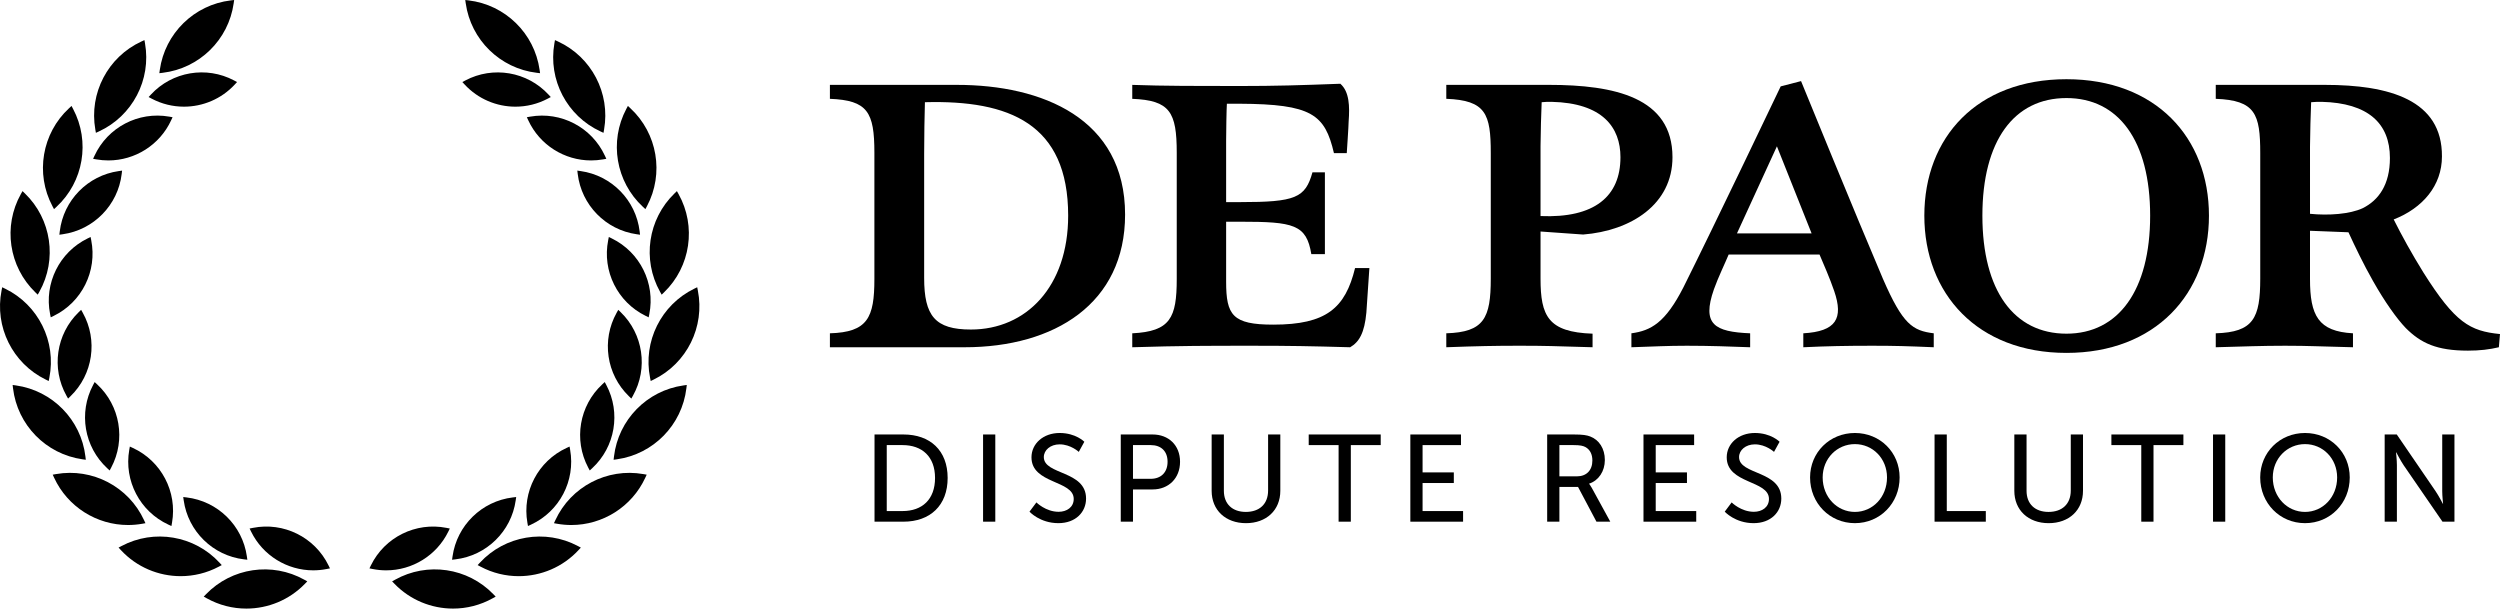 <?xml version="1.0" encoding="UTF-8"?> <svg xmlns="http://www.w3.org/2000/svg" id="Capa_2" data-name="Capa 2" viewBox="0 0 740.305 180.216"><g id="Expand"><g><g><g><path d="M245.754,102.828v-4.13c11.163-.335,13.173-4.577,13.173-16.075v-37.397c0-12.057-2.01-15.517-13.173-15.964v-4.13h37.621c25.229,0,49.788,9.936,49.788,38.402,0,26.346-20.876,39.295-47.556,39.295h-39.854ZM287.505,97.582c16.41,0,28.802-12.727,28.802-33.714,0-27.239-17.415-34.271-42.421-33.602-.111,3.125-.224,10.94-.224,15.293v36.728c0,11.274,3.237,15.294,13.843,15.294Z"></path><path d="M363.307,30.713c-.111,1.563-.223,8.484-.223,10.94v18.196h4.13c16.41,0,19.312-1.229,21.434-8.819h3.684v24.225h-4.019c-1.451-8.819-5.247-9.601-21.099-9.601h-4.13v17.75c0,9.936,1.897,12.726,13.954,12.726,15.74,0,21.321-4.911,24.224-16.744h4.242c-.111,1.786-.781,11.609-.893,13.172-.559,6.028-2.121,8.708-4.801,10.271-11.833-.335-17.861-.446-28.913-.446-13.396,0-21.21,0-35.61.446v-4.13c11.274-.559,13.173-4.577,13.173-16.075v-37.397c0-12.057-2.01-15.517-13.173-15.964v-4.13c9.153.335,19.87.335,31.703.335,10.829,0,17.974-.223,29.918-.67,2.68,2.344,2.791,6.698,2.456,11.164,0,1.228-.558,9.377-.558,9.377h-3.796c-2.68-11.498-6.587-14.512-27.908-14.624h-3.796Z"></path><path d="M428.279,98.698c11.163-.335,13.173-4.466,13.173-16.188v-37.174c0-11.61-1.451-15.628-13.173-16.075v-4.13h30.364c19.424,0,36.615,3.684,36.615,21.434,0,13.955-12.279,21.769-26.457,22.885l-12.614-.894v13.954c0,11.052,2.232,15.853,15.405,16.299v4.019c-11.61-.335-13.843-.446-21.657-.446-7.367,0-12.503.111-21.656.446v-4.13ZM479.853,46.565c0-8.819-5.247-16.075-20.429-16.41-1.005,0-1.897,0-2.902.112-.112,2.232-.335,9.935-.335,12.949v20.764c15.964.67,23.666-5.805,23.666-17.415Z"></path><path d="M483.094,102.828v-4.13c5.805-.782,10.047-3.126,15.405-13.619,9.154-18.309,28.802-59.501,28.802-59.501l6.028-1.563s16.41,40.188,24.225,58.496c5.916,13.619,8.818,15.405,15.07,16.188v4.13c-7.814-.335-11.61-.446-18.196-.446-7.703,0-13.396.111-20.429.446v-4.13c9.712-.559,11.944-4.354,9.153-12.503-1.339-3.907-3.125-7.927-4.354-10.829h-26.903c-1.005,2.456-3.126,6.81-4.354,10.271-3.685,10.493.223,12.614,10.717,13.062v4.13c-6.028-.223-11.945-.446-18.755-.446-5.805,0-9.488.224-16.41.446ZM514.351,69.115h22.104l-10.271-25.788-11.833,25.788Z"></path><path d="M569.837,63.868c0-23.22,15.629-40.411,42.086-40.411s42.197,17.303,42.197,40.411-15.852,40.635-42.197,40.635-42.086-17.526-42.086-40.635ZM636.706,63.868c0-22.215-9.378-34.83-24.783-34.83-15.517,0-24.894,12.615-24.894,34.83s9.377,34.941,24.894,34.941c15.405,0,24.783-12.838,24.783-34.941Z"></path><path d="M656.134,25.132h32.262c19.201,0,34.83,4.465,34.718,21.21,0,8.596-5.693,15.294-14.289,18.643,2.345,4.688,5.358,10.159,8.819,15.74,9.377,14.848,13.73,17.304,22.661,18.196l-.335,3.907c-2.79.67-5.693,1.005-9.153,1.005-9.266,0-13.954-2.232-18.42-6.698-2.679-2.791-6.251-7.814-9.712-13.954-2.791-4.912-5.358-10.271-7.256-14.4l-11.387-.446v14.289c0,10.828,2.456,15.517,12.726,16.075v4.13c-10.047-.223-12.726-.446-20.094-.446-7.032,0-12.168.224-20.54.446v-4.13c11.163-.335,13.173-4.466,13.173-16.188v-37.174c0-11.61-1.451-15.628-13.173-16.075v-4.13ZM707.708,46.788c0-10.27-6.475-16.298-20.205-16.633-1.005,0-2.01,0-3.126.112-.112,2.344-.335,10.159-.335,13.173v19.871c5.47.558,11.833.111,15.629-1.675,4.688-2.345,8.037-6.921,8.037-14.848Z"></path></g><g><path d="M258.966,128.658h8.559c7.9,0,13.095,4.718,13.095,12.874s-5.194,12.948-13.095,12.948h-8.559v-25.822ZM267.268,151.334c5.815,0,9.619-3.438,9.619-9.802,0-6.327-3.84-9.729-9.619-9.729h-4.682v19.531h4.682Z"></path><path d="M291.109,128.658h3.621v25.822h-3.621v-25.822Z"></path><path d="M306.906,148.775s2.743,2.779,6.583,2.779c2.414,0,4.463-1.353,4.463-3.804,0-5.596-12.509-4.389-12.509-12.326,0-4.023,3.475-7.205,8.339-7.205,4.791,0,7.314,2.598,7.314,2.598l-1.646,2.998s-2.377-2.23-5.669-2.23c-2.743,0-4.682,1.719-4.682,3.768,0,5.34,12.509,3.913,12.509,12.289,0,3.986-3.072,7.278-8.193,7.278-5.486,0-8.559-3.401-8.559-3.401l2.049-2.743Z"></path><path d="M331.882,128.658h9.437c4.718,0,8.119,3.182,8.119,8.082s-3.401,8.193-8.119,8.193h-5.815v9.547h-3.621v-25.822ZM340.732,141.789c3.109,0,5.011-1.939,5.011-5.049s-1.901-4.938-4.974-4.938h-5.267v9.986h5.229Z"></path><path d="M358.796,128.658h3.621v16.678c0,3.95,2.56,6.254,6.51,6.254,3.987,0,6.584-2.304,6.584-6.326v-16.605h3.621v16.678c0,5.742-4.134,9.583-10.168,9.583s-10.168-3.841-10.168-9.583v-16.678Z"></path><path d="M396.389,131.803h-8.851v-3.145h21.323v3.145h-8.852v22.678h-3.621v-22.678Z"></path><path d="M417.634,128.658h14.996v3.145h-11.375v8.084h9.253v3.145h-9.253v8.303h11.996v3.146h-15.617v-25.822Z"></path><path d="M458.15,128.658h7.9c2.707,0,3.841.219,4.828.585,2.634.987,4.353,3.584,4.353,6.985,0,3.292-1.829,6.072-4.646,6.986v.073s.293.329.769,1.171l5.486,10.021h-4.097l-5.449-10.278h-5.523v10.278h-3.621v-25.822ZM466.965,141.057c2.816,0,4.572-1.792,4.572-4.682,0-1.902-.731-3.255-2.048-3.986-.695-.365-1.536-.586-3.548-.586h-4.17v9.254h5.193Z"></path><path d="M486.673,128.658h14.996v3.145h-11.375v8.084h9.254v3.145h-9.254v8.303h11.997v3.146h-15.618v-25.822Z"></path><path d="M512.783,148.775s2.743,2.779,6.583,2.779c2.414,0,4.463-1.353,4.463-3.804,0-5.596-12.509-4.389-12.509-12.326,0-4.023,3.475-7.205,8.339-7.205,4.791,0,7.314,2.598,7.314,2.598l-1.646,2.998s-2.377-2.23-5.669-2.23c-2.743,0-4.682,1.719-4.682,3.768,0,5.34,12.509,3.913,12.509,12.289,0,3.986-3.072,7.278-8.193,7.278-5.486,0-8.559-3.401-8.559-3.401l2.049-2.743Z"></path><path d="M549.279,128.219c7.462,0,13.241,5.742,13.241,13.168,0,7.607-5.779,13.532-13.241,13.532s-13.276-5.925-13.276-13.532c0-7.426,5.815-13.168,13.276-13.168ZM549.279,151.59c5.268,0,9.51-4.389,9.51-10.203,0-5.633-4.242-9.876-9.51-9.876s-9.546,4.243-9.546,9.876c0,5.814,4.279,10.203,9.546,10.203Z"></path><path d="M572.864,128.658h3.621v22.676h11.558v3.146h-15.179v-25.822Z"></path><path d="M596.487,128.658h3.621v16.678c0,3.95,2.56,6.254,6.51,6.254,3.987,0,6.584-2.304,6.584-6.326v-16.605h3.621v16.678c0,5.742-4.134,9.583-10.168,9.583s-10.168-3.841-10.168-9.583v-16.678Z"></path><path d="M634.08,131.803h-8.851v-3.145h21.323v3.145h-8.852v22.678h-3.621v-22.678Z"></path><path d="M655.324,128.658h3.621v25.822h-3.621v-25.822Z"></path><path d="M682.569,128.219c7.462,0,13.241,5.742,13.241,13.168,0,7.607-5.779,13.532-13.241,13.532s-13.276-5.925-13.276-13.532c0-7.426,5.815-13.168,13.276-13.168ZM682.569,151.59c5.268,0,9.51-4.389,9.51-10.203,0-5.633-4.242-9.876-9.51-9.876s-9.546,4.243-9.546,9.876c0,5.814,4.279,10.203,9.546,10.203Z"></path><path d="M706.153,128.658h3.585l11.484,16.787c.951,1.391,2.158,3.731,2.158,3.731h.073s-.256-2.305-.256-3.731v-16.787h3.621v25.822h-3.548l-11.521-16.752c-.951-1.426-2.158-3.768-2.158-3.768h-.073s.256,2.305.256,3.768v16.752h-3.621v-25.822Z"></path></g></g><g><path d="M69.197.988l.14-.988-.992.118c-10.847,1.293-19.491,9.751-21.022,20.569l-.14.988.992-.118c10.849-1.294,19.493-9.752,21.022-20.569Z"></path><path d="M28.4,39.333l.906-.419c9.918-4.583,15.526-15.298,13.638-26.058l-.173-.984-.906.419c-9.918,4.582-15.526,15.297-13.638,26.058l.173.984Z"></path><path d="M15.994,61.929l.732-.678c8.017-7.422,10.04-19.346,4.918-28.997l-.468-.882-.732.678c-8.017,7.422-10.04,19.346-4.918,28.997l.468.882Z"></path><path d="M11.177,87.255l.488-.871c5.33-9.536,3.569-21.501-4.283-29.098l-.717-.694-.488.871c-5.33,9.536-3.569,21.501,4.283,29.098l.717.694Z"></path><path d="M13.525,112.391l.897.438.194-.979c2.123-10.717-3.251-21.553-13.065-26.35l-.897-.438-.194.979c-2.123,10.717,3.251,21.553,13.065,26.35Z"></path><path d="M25.412,136.149l-.119-.991c-1.294-10.849-9.752-19.493-20.567-21.023l-.989-.14.119.991c1.292,10.849,9.75,19.493,20.567,21.023l.989.14Z"></path><path d="M42.085,155.104l.984-.173-.419-.907c-4.582-9.917-15.288-15.522-26.057-13.638l-.984.173.419.906c3.989,8.634,12.624,14.002,21.892,14.002,1.378,0,2.772-.119,4.164-.363Z"></path><path d="M65.667,167.339l-.678-.733c-7.421-8.017-19.347-10.04-28.997-4.919l-.882.468.678.733c4.681,5.055,11.152,7.726,17.713,7.726,3.843,0,7.72-.917,11.284-2.808l.882-.468Z"></path><path d="M61.024,175.951l-.695.717.872.488c3.684,2.06,7.732,3.061,11.749,3.061,6.379,0,12.687-2.526,17.348-7.344l.695-.718-.872-.487c-9.538-5.33-21.501-3.569-29.097,4.283Z"></path><path d="M74.892,156.313l-.98.194.438.897c3.48,7.119,10.7,11.486,18.405,11.486,1.316,0,2.646-.128,3.974-.391l.98-.194-.438-.897c-4.076-8.336-13.292-12.9-22.378-11.096Z"></path><path d="M55.249,147.297l-.992-.118.14.988c1.3,9.188,8.643,16.371,17.855,17.469l.992.118-.14-.988c-1.3-9.187-8.643-16.37-17.855-17.469Z"></path><path d="M39.355,132.652l-.906-.419-.173.984c-1.604,9.139,3.159,18.24,11.582,22.132l.906.419.173-.984c1.604-9.139-3.159-18.239-11.582-22.132Z"></path><path d="M32.472,139.321l.468-.882c4.351-8.196,2.632-18.323-4.176-24.627l-.732-.678-.468.882c-4.349,8.196-2.631,18.323,4.176,24.627l.732.678Z"></path><path d="M20.158,118.028l.717-.694c6.669-6.452,8.164-16.614,3.638-24.713l-.488-.871-.717.694c-6.669,6.45-8.165,16.612-3.638,24.713l.488.871Z"></path><path d="M27.018,71.154l-.194-.979-.897.438c-8.335,4.074-12.899,13.277-11.096,22.379l.194.98.897-.439c8.336-4.075,12.9-13.277,11.096-22.379Z"></path><path d="M36.153,50.521l-.989.14c-9.187,1.3-16.37,8.641-17.467,17.855l-.119.991.989-.14c9.186-1.299,16.368-8.641,17.467-17.855l.119-.991Z"></path><path d="M32.086,47.509c7.871,0,15.207-4.559,18.594-11.892l.419-.906-.984-.173c-9.139-1.603-18.238,3.16-22.129,11.584l-.419.906.984.173c1.183.207,2.365.308,3.536.308Z"></path><path d="M54.476,31.588c5.572,0,11.069-2.269,15.045-6.562l.678-.733-.882-.468c-8.201-4.351-18.325-2.63-24.628,4.177l-.678.733.882.468c3.028,1.607,6.318,2.385,9.583,2.385Z"></path><path d="M158.936,21.557l.992.118-.14-.988c-1.531-10.818-10.176-19.276-21.023-20.569l-.992-.118.14.988c1.531,10.817,10.176,19.275,21.023,20.569Z"></path><path d="M177.803,38.914l.906.419.173-.984c1.888-10.761-3.72-21.477-13.637-26.058l-.906-.419-.173.984c-1.888,10.76,3.72,21.476,13.637,26.058Z"></path><path d="M191.115,61.93l.468-.882c5.122-9.65,3.099-21.574-4.918-28.997l-.732-.679-.468.882c-5.12,9.65-3.097,21.574,4.918,28.997l.732.679Z"></path><path d="M195.445,86.384l.488.871.717-.694c7.853-7.595,9.613-19.561,4.283-29.098l-.488-.871-.717.694c-7.852,7.595-9.612,19.561-4.283,29.098Z"></path><path d="M192.495,111.85l.194.979.897-.438c9.815-4.798,15.186-15.633,13.064-26.35l-.194-.979-.897.438c-9.816,4.798-15.187,15.634-13.064,26.35Z"></path><path d="M181.817,135.158l-.119.991.989-.14c10.816-1.529,19.274-10.174,20.567-21.023l.119-.991-.989.14c-10.816,1.529-19.274,10.174-20.567,21.023Z"></path><path d="M164.458,154.025l-.419.907.984.173c1.393.244,2.785.363,4.164.363,9.267,0,17.905-5.368,21.894-14.001l.419-.907-.984-.173c-10.748-1.884-21.475,3.719-26.058,13.638Z"></path><path d="M142.12,166.606l-.678.733.882.468c3.566,1.892,7.44,2.808,11.284,2.808,6.563,0,13.034-2.672,17.714-7.726l.678-.733-.882-.468c-9.651-5.12-21.576-3.097-28.998,4.919Z"></path><path d="M116.988,171.668l-.872.488.695.717c4.661,4.818,10.969,7.343,17.35,7.343,4.017,0,8.065-1.001,11.749-3.06l.872-.487-.695-.718c-7.595-7.853-19.563-9.612-29.099-4.283Z"></path><path d="M132.759,157.405l.438-.897-.98-.194c-9.099-1.799-18.304,2.761-22.378,11.096l-.438.897.98.194c1.328.263,2.658.391,3.975.391,7.703,0,14.924-4.368,18.403-11.486Z"></path><path d="M152.712,148.167l.14-.988-.992.118c-9.213,1.099-16.556,8.282-17.854,17.469l-.14.988.992-.118c9.213-1.098,16.556-8.282,17.854-17.469Z"></path><path d="M167.755,132.652c-8.423,3.892-13.187,12.992-11.582,22.132l.173.984.906-.419c8.423-3.893,13.187-12.993,11.582-22.132l-.173-.984-.906.419Z"></path><path d="M174.638,139.321l.732-.679c6.807-6.304,8.525-16.43,4.176-24.627l-.468-.882-.732.679c-6.807,6.304-8.525,16.43-4.176,24.627l.468.882Z"></path><path d="M186.952,118.028l.488-.871c4.526-8.099,3.031-18.261-3.638-24.713l-.717-.694-.488.871c-4.528,8.101-3.031,18.263,3.638,24.713l.717.694Z"></path><path d="M192.085,93.972l.194-.979c1.804-9.102-2.76-18.305-11.095-22.379l-.897-.438-.194.979c-1.804,9.102,2.76,18.305,11.095,22.379l.897.438Z"></path><path d="M189.532,69.507l-.119-.991c-1.099-9.214-8.281-16.556-17.468-17.855l-.989-.14.119.991c1.099,9.214,8.281,16.556,17.468,17.855l.989.14Z"></path><path d="M156.995,34.538l-.984.173.419.906c3.387,7.333,10.723,11.892,18.594,11.892,1.171,0,2.355-.101,3.537-.308l.984-.173-.419-.906c-3.89-8.424-13.001-13.184-22.131-11.584Z"></path><path d="M152.633,31.589c3.266,0,6.557-.779,9.585-2.385l.882-.468-.678-.733c-6.307-6.808-16.434-8.522-24.628-4.177l-.882.468.678.733c3.975,4.294,9.469,6.563,15.043,6.563Z"></path></g></g></g></svg> 
